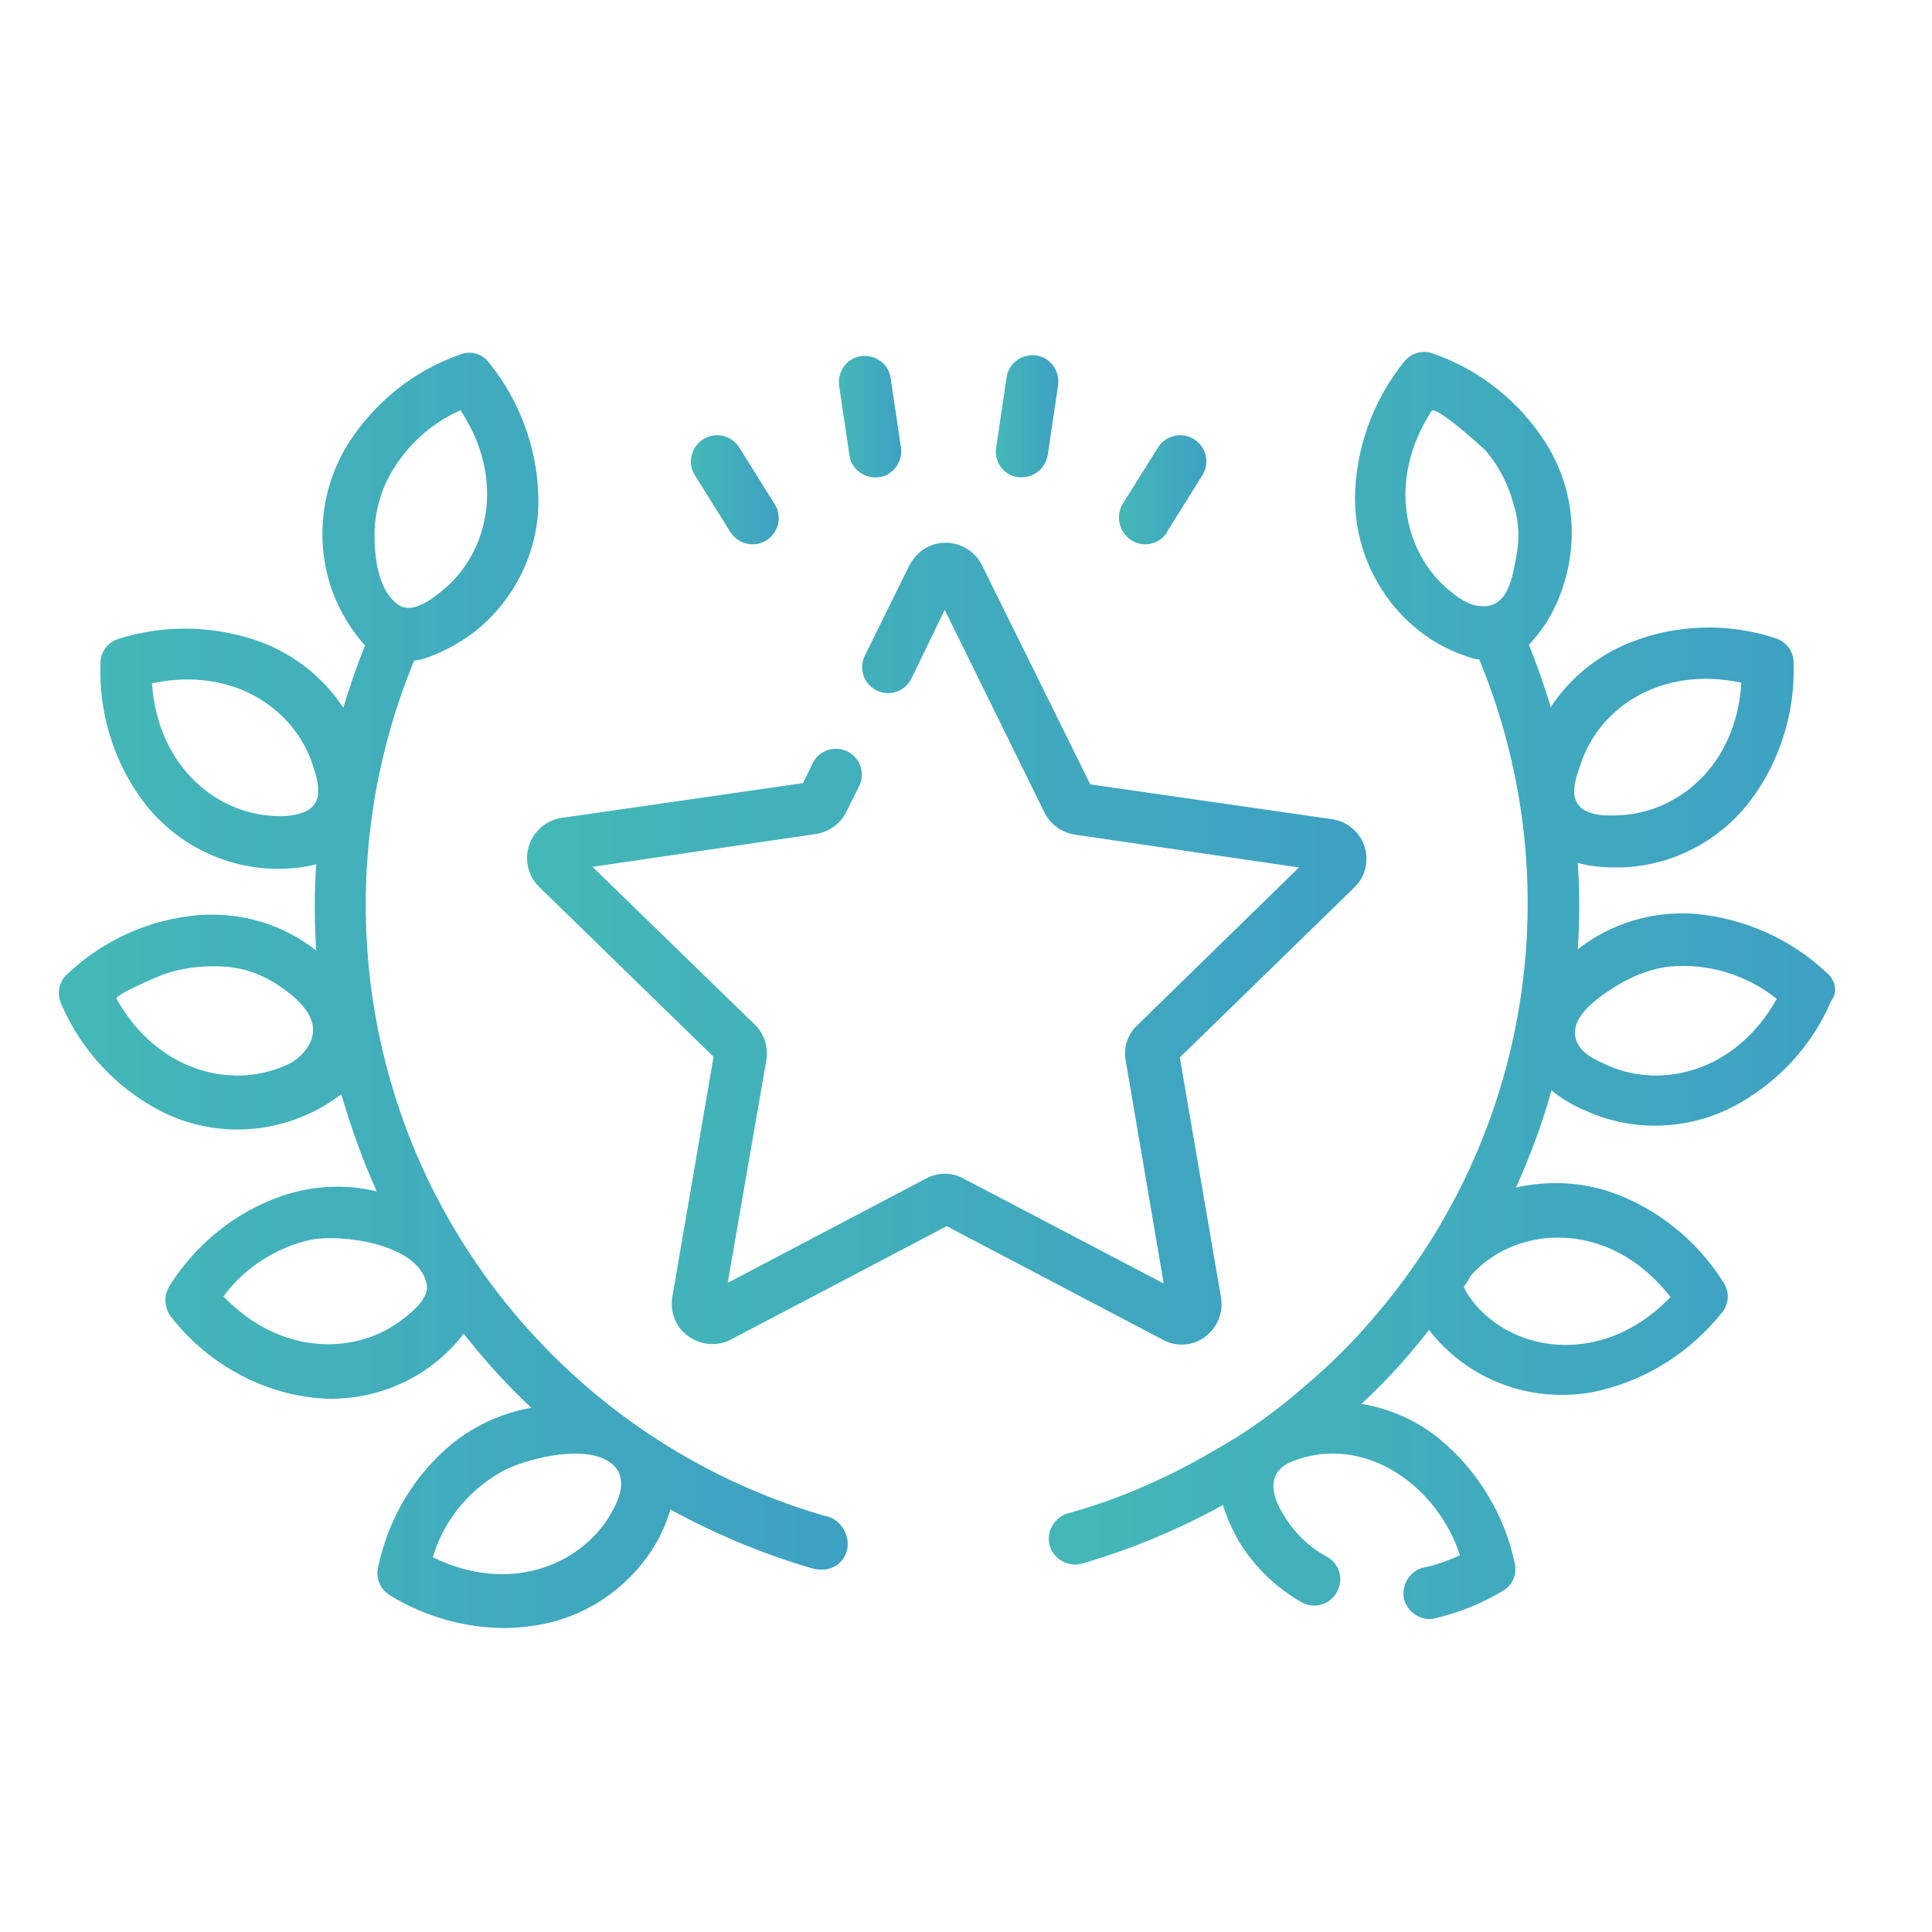 <?xml version="1.0" encoding="UTF-8"?> <svg xmlns="http://www.w3.org/2000/svg" xmlns:xlink="http://www.w3.org/1999/xlink" version="1.1" id="Layer_1" x="0px" y="0px" viewBox="0 0 300 300" style="enable-background:new 0 0 300 300;" xml:space="preserve"> <style type="text/css"> .st0{fill:url(#SVGID_1_);} .st1{fill:url(#SVGID_00000086693215049891989430000012013427554271068837_);} .st2{fill:url(#SVGID_00000110450863531727703120000009490377353753583261_);} .st3{fill:url(#SVGID_00000055708332003722157880000010113471154199333767_);} .st4{fill:url(#SVGID_00000008111312955661649900000015277425844859612861_);} .st5{fill:url(#SVGID_00000001645365087395001280000004275804463514379668_);} .st6{fill:url(#SVGID_00000082341073524159219850000013162313033916147891_);} </style> <linearGradient id="SVGID_1_" gradientUnits="userSpaceOnUse" x1="9.009" y1="153.619" x2="131.59" y2="153.619"> <stop offset="0" style="stop-color:#44B8B7"></stop> <stop offset="1" style="stop-color:#3EA0C3"></stop> </linearGradient> <path class="st0" d="M128.1,235.4c-26.2-7.6-48.1-25.7-60.6-50.1c-13.1-25.8-14.2-56-3.2-82.7c0.4-0.1,0.8-0.1,1.1-0.2 c3-0.9,5.8-2.4,8.3-4.3c6.3-5,10-12.6,9.9-20.6c-0.1-7.7-2.8-15.1-7.6-21.1C75,55,73.2,54.4,71.6,55c-7.3,2.5-13.5,7.5-17.6,14 c-4.2,6.8-5.1,15.2-2.4,22.8c1.1,2.9,2.7,5.7,4.7,8c0.1,0.1,0.2,0.3,0.4,0.4c-1.3,3.2-2.4,6.4-3.4,9.7c-3-4.6-7.4-8.1-12.5-10.1 c-7.2-2.7-15.1-2.9-22.4-0.6c-1.6,0.5-2.8,2-2.8,3.7c-0.3,7.7,2,15.3,6.6,21.5c4.8,6.4,12.3,10.3,20.3,10.5h0.8c2,0,3.9-0.2,5.8-0.7 c-0.3,4.4-0.3,8.9,0,13.4c-5.2-4.1-11.7-6-18.2-5.5c-7.7,0.6-14.9,3.9-20.5,9.2c-1.3,1.2-1.6,3-0.9,4.6c3.1,7.1,8.4,12.9,15.2,16.5 c7.1,3.7,15.5,4,22.9,0.7c1.9-0.8,3.7-1.9,5.4-3.2c1.5,5.2,3.3,10.2,5.5,15.1c-4.9-1.2-10-0.9-14.7,0.7c-7.3,2.5-13.4,7.5-17.5,14 c-0.9,1.5-0.8,3.3,0.2,4.7c4.7,6.1,11.4,10.4,18.9,12.1c2,0.4,4,0.7,6,0.7c5.9,0,11.7-2,16.3-5.7c1.6-1.3,3.1-2.8,4.3-4.4 c0.7,0.9,1.4,1.7,2.1,2.6c2.6,3.1,5.4,6.1,8.4,8.9c-4.5,0.8-8.7,2.7-12.2,5.5c-6,4.9-10,11.7-11.6,19.3c-0.4,1.7,0.4,3.4,1.8,4.3 c5.4,3.3,11.6,5.1,17.9,5.1c1.3,0,2.7-0.1,4-0.3c8-1,15-5.6,19.2-12.4c1.1-1.8,1.9-3.7,2.5-5.7c7,3.8,14.3,6.9,21.9,9.1 c0.4,0.1,0.7,0.2,1.1,0.2c2.2,0.3,4.2-1.2,4.5-3.4S130.3,235.7,128.1,235.4L128.1,235.4z M58.2,81.6c0.2-2.3,0.8-4.6,1.8-6.8 c2.4-4.9,6.5-8.9,11.5-11.1c7.2,10.9,4.2,22.3-2.8,28C67,93.1,64.1,95.3,62,94C58.4,91.7,58,85.4,58.2,81.6z M48.6,160.1 c0,0.4-0.1,0.8-0.2,1.2c-0.7,1.9-2.2,3.4-4.2,4.2c-8.2,3.6-19.7,1-26.1-10.4c-0.4-0.6,6.9-3.7,7.6-3.9c3-1,6.1-1.3,9.2-1.1 c3.1,0.2,6,1.3,8.5,3C45.6,154.6,48.8,157.2,48.6,160.1z M46.3,126.4c-1.2,0.3-2.4,0.4-3.6,0.3c-9-0.3-18.2-7.6-19.1-20.6 c12.8-2.7,22.3,4.2,25,12.8C49.7,122.2,50.3,125.4,46.3,126.4z M66.3,200.2c-0.3,1.9-2.4,3.6-3.7,4.6c-7.1,5.6-18.9,5.9-27.9-3.5 c3.3-4.5,8.2-7.6,13.6-8.8c4.7-0.9,16.5,0.6,17.9,6.7C66.3,199.5,66.3,199.9,66.3,200.2L66.3,200.2z M94.6,235.5 c-4.7,7.6-15.6,12.1-27.4,6.3c1.8-6,6-10.9,11.5-13.7c3.9-1.8,12.6-3.9,16.3-0.8c0.8,0.6,1.3,1.5,1.4,2.5 C96.7,231.7,95.6,233.8,94.6,235.5L94.6,235.5z"></path> <linearGradient id="SVGID_00000111157022723944688830000009549515506862361765_" gradientUnits="userSpaceOnUse" x1="81.827" y1="146.512" x2="212.196" y2="146.512"> <stop offset="0" style="stop-color:#44B8B7"></stop> <stop offset="1" style="stop-color:#3EA0C3"></stop> </linearGradient> <path style="fill:url(#SVGID_00000111157022723944688830000009549515506862361765_);" d="M187.1,207.6c1.9-1.4,2.9-3.8,2.5-6.1 l-6.4-37.3l27.1-26.4c2.5-2.4,2.5-6.4,0.1-8.8c-1-1-2.2-1.6-3.6-1.8l-37.5-5.4l-16.8-34c-1.5-3.1-5.3-4.4-8.4-2.9 c-1.2,0.6-2.2,1.6-2.9,2.9l-6.9,14c-1,2-0.2,4.4,1.8,5.4c2,1,4.4,0.2,5.4-1.8l0,0l5.2-10.7l15.5,31.5c0.9,1.8,2.7,3.1,4.7,3.4 l34.8,5.1l-25.1,24.5c-1.5,1.4-2.2,3.5-1.8,5.5l5.9,34.6l-31.1-16.3c-1.8-1-4-1-5.8,0L113,199.2l6-34.6c0.3-2-0.3-4.1-1.8-5.5 L92,134.6l34.7-5.1c2-0.3,3.8-1.6,4.7-3.4l2-4c1-2,0.2-4.4-1.8-5.4c-2-1-4.4-0.2-5.4,1.8l-1.5,3.1l-37.5,5.4 c-3.4,0.5-5.8,3.7-5.3,7.1c0.2,1.4,0.8,2.6,1.8,3.6l27.1,26.4l-6.4,37.3c-0.4,2.3,0.5,4.7,2.5,6.1c1.9,1.4,4.5,1.6,6.6,0.5 l33.5-17.6l33.5,17.6C182.6,209.2,185.2,209,187.1,207.6z"></path> <linearGradient id="SVGID_00000044858956630571021670000011525434725375979960_" gradientUnits="userSpaceOnUse" x1="130.306" y1="64.712" x2="139.983" y2="64.712"> <stop offset="0" style="stop-color:#44B8B7"></stop> <stop offset="1" style="stop-color:#3EA0C3"></stop> </linearGradient> <path style="fill:url(#SVGID_00000044858956630571021670000011525434725375979960_);" d="M131.9,70.7c0.3,2.2,2.4,3.7,4.6,3.4 c2.2-0.3,3.7-2.4,3.4-4.6l-1.6-10.8c-0.3-2.2-2.4-3.7-4.6-3.4s-3.7,2.4-3.4,4.6L131.9,70.7z"></path> <linearGradient id="SVGID_00000111163975849057663880000013319233717034924171_" gradientUnits="userSpaceOnUse" x1="107.323" y1="76.04" x2="120.887" y2="76.04"> <stop offset="0" style="stop-color:#44B8B7"></stop> <stop offset="1" style="stop-color:#3EA0C3"></stop> </linearGradient> <path style="fill:url(#SVGID_00000111163975849057663880000013319233717034924171_);" d="M113.4,82.6c1.2,1.9,3.7,2.5,5.6,1.3 s2.5-3.7,1.3-5.6l0,0l-5.5-8.8c-1.2-1.9-3.7-2.5-5.6-1.3s-2.5,3.7-1.3,5.6L113.4,82.6z"></path> <linearGradient id="SVGID_00000105386618135264610930000005115649697545119370_" gradientUnits="userSpaceOnUse" x1="154.631" y1="64.678" x2="164.314" y2="64.678"> <stop offset="0" style="stop-color:#44B8B7"></stop> <stop offset="1" style="stop-color:#3EA0C3"></stop> </linearGradient> <path style="fill:url(#SVGID_00000105386618135264610930000005115649697545119370_);" d="M158.1,74.1c0.2,0,0.4,0,0.6,0 c2,0,3.7-1.5,4-3.5l1.6-10.8c0.3-2.2-1.2-4.3-3.4-4.6s-4.3,1.2-4.6,3.4l-1.6,10.8C154.3,71.7,155.8,73.8,158.1,74.1 C158.1,74.1,158.1,74.1,158.1,74.1z"></path> <linearGradient id="SVGID_00000121983062866153555130000013147326126077459902_" gradientUnits="userSpaceOnUse" x1="173.741" y1="76.047" x2="187.306" y2="76.047"> <stop offset="0" style="stop-color:#44B8B7"></stop> <stop offset="1" style="stop-color:#3EA0C3"></stop> </linearGradient> <path style="fill:url(#SVGID_00000121983062866153555130000013147326126077459902_);" d="M175.7,83.9c1.9,1.2,4.3,0.6,5.5-1.2 c0,0,0-0.1,0-0.1l5.5-8.8c1.2-1.9,0.6-4.4-1.3-5.6c-1.9-1.2-4.4-0.6-5.6,1.3l0,0l-5.5,8.8C173.2,80.2,173.8,82.7,175.7,83.9z"></path> <linearGradient id="SVGID_00000155864394855271520920000011997287778124875192_" gradientUnits="userSpaceOnUse" x1="162.949" y1="153.22" x2="285.033" y2="153.22"> <stop offset="0" style="stop-color:#44B8B7"></stop> <stop offset="1" style="stop-color:#3EA0C3"></stop> </linearGradient> <path style="fill:url(#SVGID_00000155864394855271520920000011997287778124875192_);" d="M283.7,151.1c-5.6-5.3-12.8-8.5-20.5-9.2 c-6.6-0.5-13.1,1.5-18.2,5.5c0.3-4.4,0.3-8.9,0-13.4c1.9,0.5,3.8,0.7,5.8,0.7h0.8c8-0.2,15.5-4.1,20.3-10.5 c4.6-6.2,6.9-13.8,6.6-21.4c0-1.7-1.2-3.2-2.8-3.7c-7.3-2.4-15.2-2.2-22.4,0.6c-5.1,2-9.5,5.5-12.5,10.1c-1-3.3-2.1-6.5-3.4-9.7 c0.1-0.1,0.2-0.2,0.4-0.4c2.1-2.3,3.7-5.1,4.7-8c2.7-7.6,1.9-15.9-2.4-22.8c-4.1-6.5-10.3-11.5-17.6-14c-1.6-0.6-3.4-0.1-4.5,1.3 c-4.8,6-7.5,13.4-7.6,21.1c0,8,3.6,15.6,9.9,20.6c2.5,2,5.3,3.4,8.3,4.3c0.4,0.1,0.7,0.2,1.1,0.2c12.3,29.8,9.4,63.6-7.9,90.8 c-2.4,3.7-5,7.3-7.9,10.7c-3.5,4.2-7.4,8.1-11.6,11.6c-3.2,2.8-6.7,5.4-10.3,7.7c-3.7,2.2-7.4,4.4-11.3,6.2 c-4.8,2.3-9.8,4.2-14.9,5.6c-2.1,0.6-3.4,2.9-2.8,5c0.6,2.1,2.9,3.4,5,2.8c7.6-2.2,15-5.3,21.9-9.1c0.6,2,1.5,3.9,2.5,5.7 c2.4,3.9,5.7,7.1,9.7,9.4c2,1.1,4.4,0.4,5.5-1.6s0.4-4.4-1.6-5.5c-2.8-1.5-5.1-3.8-6.7-6.5c-2-3.2-2.6-6.7,1.4-8.3 c11.3-4.4,22.6,4,26,14.6c-1.8,0.8-3.6,1.5-5.6,1.9c-2.2,0.5-3.5,2.7-3.1,4.8c0.4,1.8,2.1,3.2,3.9,3.2c0.3,0,0.6,0,0.9-0.1 c3.8-0.9,7.3-2.3,10.6-4.3c1.5-0.9,2.2-2.6,1.8-4.3c-1.6-7.5-5.7-14.3-11.6-19.2c-3.5-2.9-7.8-4.8-12.2-5.5c3-2.8,5.8-5.7,8.4-8.9 c0.7-0.8,1.4-1.7,2.1-2.6c1.2,1.6,2.7,3.1,4.3,4.4c4.6,3.7,10.4,5.7,16.3,5.7c2,0,4-0.2,6-0.7c7.5-1.8,14.1-6.1,18.9-12.1 c1.1-1.4,1.2-3.2,0.2-4.7c-4.1-6.5-10.3-11.5-17.5-14c-4.7-1.6-9.8-1.8-14.7-0.7c2.2-4.9,4.1-9.9,5.5-15.1c1.6,1.3,3.4,2.4,5.4,3.2 c7.3,3.3,15.8,3,22.9-0.7c6.8-3.6,12.2-9.4,15.2-16.5C285.4,154.1,285,152.2,283.7,151.1z M235.4,86.7c-0.5,2.6-1.1,6.9-4.4,7.4 c-2.3,0.3-4.1-0.9-5.8-2.3c-7-5.6-10-17-2.9-28c0.6-0.9,7.9,5.6,8.5,6.3c2,2.4,3.4,5.1,4.2,8.1C235.9,81,236,83.9,235.4,86.7z M259.4,201.4c-9,9.4-20.8,9.1-27.9,3.5c-1.6-1.3-3-2.8-4-4.6c0-0.1-0.1-0.3-0.2-0.5c0.4-0.5,0.7-1,1-1.6c1.1-1.3,2.3-2.3,3.7-3.2 C239.6,190.2,251.3,191,259.4,201.4z M245.4,118.8c2.7-8.6,12.2-15.5,25-12.8c-0.8,13.1-10.1,20.3-19.1,20.6 c-2.2,0.1-5.6,0.1-6.6-2.3C244,122.7,244.8,120.5,245.4,118.8L245.4,118.8z M249.8,165.5c-1.8-0.8-4-1.7-4.9-3.6 c-1.9-4.1,4.4-7.8,7.1-9.4c2.2-1.2,4.6-2.1,7.1-2.4c6-0.6,12,1.2,16.8,5C269.5,166.5,258,169.1,249.8,165.5L249.8,165.5z"></path> </svg> 
